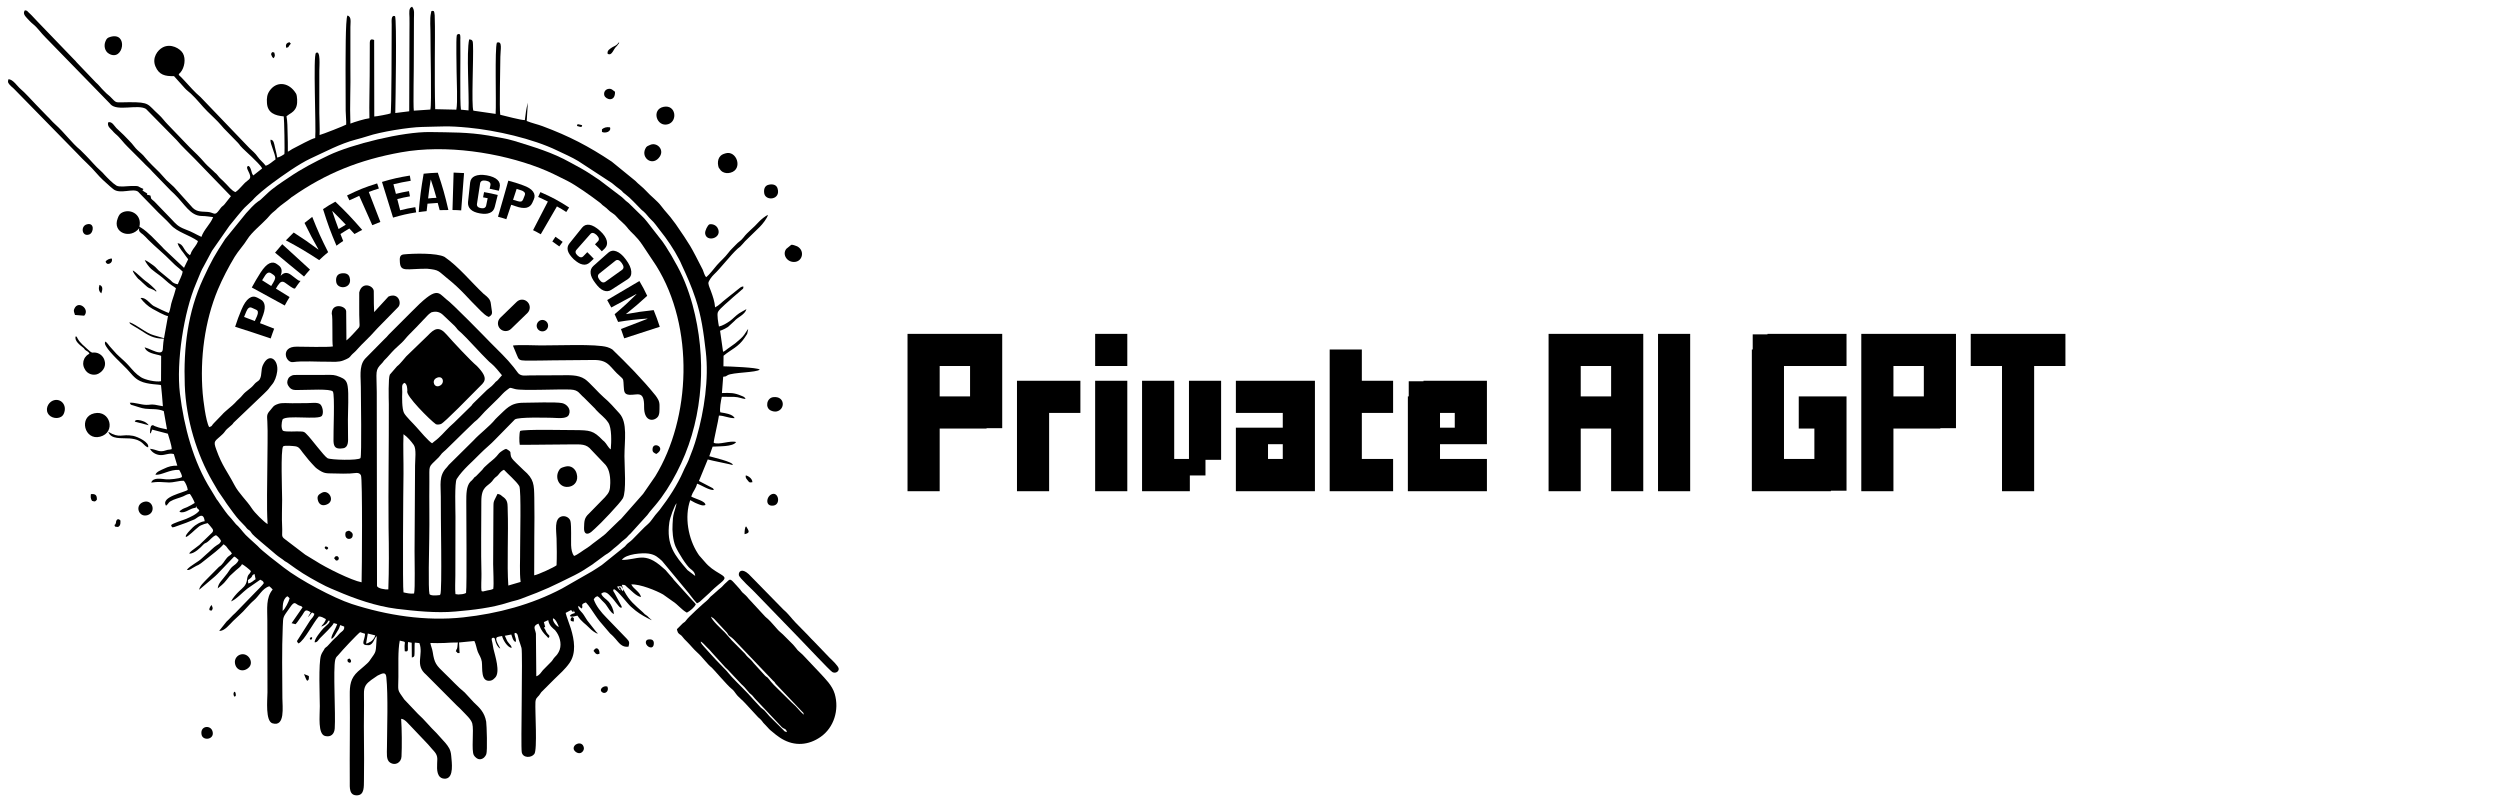 <svg width="300" height="96" viewBox="0 0 300 96" fill="none" xmlns="http://www.w3.org/2000/svg">
<g clip-path="url(#clip0_579_534)">
<path fill-rule="evenodd" clip-rule="evenodd" d="M51.597 15.846C48.315 15.802 42.227 17.308 39.437 18.637C37.691 19.472 36.199 20.248 34.647 21.307C33.722 21.934 32.767 22.531 31.976 23.307L31.275 23.963C31.17 24.068 31.111 24.083 30.976 24.172C30.529 24.471 29.872 25.202 29.529 25.59L27.022 28.678C25.799 30.559 25.381 31.26 24.366 33.468C22.546 37.422 22.009 41.675 22.173 46.226C22.322 50.359 23.635 54.552 25.5 57.775C26.351 59.252 25.993 58.67 26.948 60.058C27.097 60.282 27.172 60.416 27.321 60.61C27.694 61.117 28.32 62.013 28.723 62.43L29.425 63.161C29.499 63.251 29.559 63.326 29.619 63.4C29.813 63.609 29.693 63.475 29.902 63.624C30.111 63.788 30.126 63.922 30.32 64.131C30.633 64.46 30.976 64.713 31.305 65.012L32.856 66.325C33.05 66.504 33.125 66.549 33.364 66.743C33.617 66.951 33.692 66.951 33.916 67.13C33.99 67.19 34.065 67.265 34.155 67.324C34.244 67.384 34.364 67.444 34.468 67.504L35.557 68.279C36.497 68.951 38.049 69.816 39.094 70.339C39.526 70.547 39.959 70.727 40.392 70.906C42.6 71.861 45.122 72.741 47.584 73.054C49.807 73.323 52.373 73.591 54.642 73.382C56.715 73.203 59.013 72.95 61.028 72.293C61.52 72.129 61.998 72.055 62.475 71.875C65.609 70.712 66.191 70.383 68.951 69.025C69.637 68.682 70.353 68.235 70.965 67.817C70.995 67.802 71.07 67.742 71.1 67.727C71.115 67.712 71.129 67.712 71.144 67.698L71.353 67.533C71.368 67.518 71.383 67.504 71.398 67.504L72.592 66.623C72.696 66.534 72.801 66.504 72.905 66.429C73.263 66.205 73.591 65.847 73.935 65.594C74.338 65.28 74.561 64.997 74.934 64.728C75.278 64.489 75.367 64.266 75.665 64.027L77.68 61.804C78.053 61.267 78.545 60.774 78.933 60.267C79.053 60.103 79.187 59.938 79.336 59.745C80.276 58.461 81.067 57.059 81.738 55.611C84.424 49.822 84.812 42.883 83.111 36.602C82.604 34.751 81.903 32.946 80.933 31.32C80.813 31.126 80.709 30.932 80.604 30.723C80.5 30.514 80.366 30.35 80.246 30.141C80.067 29.812 79.754 29.35 79.515 29.007L78.292 27.44C77.933 26.992 77.426 26.276 77.023 25.918L75.606 24.53C75.367 24.277 75.322 24.292 75.098 24.098C74.919 23.933 74.815 23.814 74.621 23.65L71.935 21.606C71.1 21.069 70.592 20.681 69.652 20.159L68.444 19.502C66.265 18.278 64.102 17.652 61.699 16.906C60.684 16.592 59.64 16.473 58.611 16.264C56.134 15.846 54.089 15.891 51.597 15.846ZM33.946 51.687C33.707 51.359 33.782 50.732 33.901 50.344C34.319 49.747 38.258 50.434 38.631 49.897C38.87 49.538 38.706 48.748 38.422 48.509C38.109 48.24 37.318 48.374 36.855 48.374C36.258 48.374 35.662 48.374 35.065 48.389C34.587 48.389 33.856 48.315 33.438 48.449C32.752 48.673 32.797 48.822 32.424 49.24C31.991 49.717 32.036 49.882 32.081 50.583C32.155 51.732 32.081 54.552 32.081 55.82C32.081 58.103 31.976 60.655 32.11 62.893C31.663 62.624 30.559 61.535 30.215 60.998C29.619 60.073 28.634 59.178 28.127 58.193C27.276 56.566 26.649 55.895 25.963 53.97C25.545 52.821 25.769 53.015 26.739 52.075C26.948 51.881 27.022 51.687 27.231 51.493C27.44 51.314 27.604 51.18 27.813 50.986C27.888 50.926 27.873 50.941 27.918 50.881C27.977 50.807 27.977 50.807 28.037 50.717L31.633 47.285C32.468 46.48 32.081 46.808 32.648 46.136C32.961 45.778 33.185 45.166 33.259 44.599C33.468 43.167 32.275 42.212 31.543 43.824C31.29 44.376 31.454 44.972 31.185 45.48C31.021 45.793 30.827 45.718 30.454 46.181C30.081 46.644 29.499 46.927 29.141 47.375C28.828 47.778 28.5 47.987 28.186 48.36C27.947 48.643 26.948 49.389 26.649 49.762L25.665 50.777C25.366 51.06 25.53 51.135 25.098 51.254C24.68 50.508 24.381 47.912 24.322 47.196C23.978 43.003 24.56 38.556 26.142 34.751C26.694 33.438 27.425 32.036 28.156 30.827C28.589 30.111 29.246 29.425 29.693 28.693C30.186 27.888 31.379 26.933 32.036 26.231C32.543 25.679 32.409 25.754 33.05 25.232C33.23 25.082 33.095 25.187 33.23 25.053C33.737 24.575 34.379 24.187 34.916 23.725C35.035 23.62 34.916 23.71 35.08 23.605C39.094 20.8 43.137 19.174 48.121 18.278C53.492 17.308 59.953 18.308 64.758 20.159C65.922 20.606 66.996 21.158 68.041 21.68C69.115 22.218 70.935 23.516 71.95 24.292L72.114 24.426C72.204 24.501 72.204 24.515 72.293 24.605C72.577 24.844 72.726 24.903 72.965 25.157C73.248 25.47 73.681 25.635 73.95 25.963C74.412 26.53 74.815 26.694 75.427 27.5C75.725 27.888 76.397 28.35 77.098 29.41L78.754 31.901C83.35 39.273 82.902 50.18 78.635 57.148L77.172 59.267L74.516 62.281C74.427 62.356 74.412 62.356 74.323 62.445L72.83 63.893C72.607 64.176 71.502 64.937 71.115 65.25C70.876 65.444 70.682 65.609 70.413 65.773C69.981 66.026 69.309 66.578 68.891 66.713C68.384 66.101 68.563 64.803 68.533 63.982C68.518 63.579 68.548 62.788 68.429 62.46C68.294 62.102 67.817 61.834 67.354 61.983C66.489 62.281 66.757 63.654 66.787 64.624C66.817 65.623 66.832 66.832 66.787 67.832C66.564 68.041 64.549 68.981 64.102 69.04L64.116 64.415C64.146 62.878 64.131 61.281 64.116 59.745C64.087 58.163 64.102 57.491 62.833 56.417L61.953 55.566C61.834 55.432 61.759 55.388 61.669 55.283C61.475 55.059 61.296 54.91 61.267 54.507C61.237 54.239 61.296 54.268 61.117 54.104C61.072 54.059 60.819 53.895 60.729 53.865C60.491 53.91 59.998 54.268 59.894 54.388L59.595 54.746C59.252 55.134 58.849 55.388 58.491 55.731C58.357 55.865 58.252 55.94 58.118 56.074C58.014 56.178 58.044 56.178 57.954 56.268C57.805 56.462 57.939 56.313 57.79 56.462L57.118 57.148C56.85 57.342 56.969 57.223 56.79 57.462C56.656 57.641 56.566 57.685 56.432 57.82C55.955 58.357 55.955 59.312 55.955 60.162C55.94 61.371 56.044 70.264 55.925 71.159C55.656 71.308 55.298 71.323 55 71.338L54.656 71.293C54.582 70.741 54.642 69.697 54.642 69.07L54.656 61.968C54.656 61.177 54.537 57.909 54.806 57.476C55.567 56.298 56.671 55.432 57.641 54.418C58.208 53.836 58.894 53.313 59.446 52.717L61.789 50.329C62.251 50.031 65.43 50.12 66.25 50.135C66.892 50.15 68.011 50.314 68.264 49.777C68.578 49.091 68.011 48.494 67.459 48.374C66.683 48.21 63.788 48.33 62.818 48.33C61.207 48.33 60.744 49.091 59.745 50.001C59.64 50.105 59.55 50.18 59.461 50.284C58.73 51.195 57.611 51.985 56.805 52.866L53.851 55.79C53.731 55.925 53.716 55.984 53.597 56.104C52.612 57.103 52.911 58.252 52.896 59.595C52.866 61.401 53.075 71.055 52.836 71.338C52.702 71.443 52.881 71.398 52.567 71.428C52.344 71.458 51.687 71.502 51.538 71.293C51.374 70.727 51.493 65.623 51.508 64.624C51.553 62.386 51.493 60.132 51.523 57.879C51.553 55.641 51.299 56.223 52.642 54.88C52.806 54.716 52.881 54.567 53.03 54.403C53.164 54.253 53.328 54.149 53.478 54L54.746 52.761C55.044 52.478 55.313 52.194 55.611 51.911L56.924 50.642C57.372 50.329 57.805 49.777 58.178 49.389L59.879 47.718C60.117 47.464 60.491 47.047 60.744 46.867C61.311 46.465 61.043 46.48 61.819 46.688C62.624 46.912 67.13 46.673 68.488 46.748C69.443 46.793 69.503 47.24 70.07 47.703L71.428 49.061C71.443 49.076 71.443 49.091 71.458 49.106L71.517 49.18C72.04 49.762 72.547 50.046 72.995 50.717C73.427 51.359 73.368 53.03 73.293 53.925C73.01 53.761 72.786 53.239 72.517 52.985C72.398 52.866 72.472 52.97 72.323 52.821C71.204 51.657 70.801 51.627 68.966 51.612C68.041 51.612 62.848 51.493 62.415 51.717C62.296 52.015 62.296 53.045 62.371 53.373C64.415 53.388 66.489 53.328 68.533 53.328C69.727 53.328 70.353 53.239 70.98 54.015L72.487 55.596C73.054 56.104 73.248 56.969 73.233 57.969C73.218 58.879 73.099 59.103 72.592 59.67L70.682 61.624C70.085 62.162 70.115 62.565 70.085 63.355C70.055 64.087 70.458 64.221 70.95 63.833L71.398 63.43C71.995 62.923 74.412 60.386 74.74 59.804C75.188 58.983 74.934 55.999 74.934 54.746C74.934 52.836 75.337 50.717 74.323 49.598C73.726 48.941 73.159 48.27 72.442 47.673C71.861 47.181 70.727 45.853 70.189 45.495C69.339 44.928 68.235 45.032 67.16 45.032C65.982 45.032 64.818 45.047 63.639 45.047C63.027 45.047 62.58 45.181 62.192 44.793L61.639 44.062C60.804 43.003 59.804 42.078 58.849 41.108C58.476 40.72 54.149 36.273 53.522 35.885C52.538 35.05 52.418 34.304 49.374 37.422L46.644 40.153C46.465 40.362 46.33 40.526 46.121 40.705L43.883 42.973C43.779 43.092 43.853 42.988 43.749 43.122C43.048 43.988 43.316 45.405 43.301 46.435C43.301 47.33 43.421 54.746 43.257 54.97C43.018 55.283 39.675 55.194 39.302 54.985C38.855 54.716 37.318 52.597 36.796 52.105C36.587 51.896 36.527 51.777 36.08 51.777C35.647 51.732 34.304 51.866 33.946 51.687ZM46.599 70.727C46.241 70.771 45.331 70.622 45.241 70.324L45.211 47.047C45.196 44.51 44.972 44.465 45.823 43.6C45.942 43.48 45.928 43.48 46.017 43.361C46.181 43.137 46.226 43.152 46.435 42.913C47.539 41.675 47.226 42.048 48.225 41.108C48.524 40.824 48.777 40.466 49.076 40.168C49.703 39.556 50.195 39.019 50.837 38.347C51.404 37.751 51.389 37.736 51.762 37.482C52.358 37.303 52.791 37.452 53.149 37.781L54.552 39.108C55.059 39.646 54.567 39.258 55.432 40.019C55.88 40.407 57.745 42.481 58.491 43.197C58.715 43.406 58.67 43.406 58.983 43.645C59.312 43.898 59.983 44.704 60.237 45.032C60.088 45.181 59.909 45.42 59.745 45.599C59.536 45.823 59.58 45.674 59.312 46.017C58.924 46.48 58.536 46.644 58.148 47.076L56.805 48.389C56.641 48.539 56.715 48.509 56.581 48.673L54.477 50.732C54.313 50.881 54.149 51.016 53.955 51.209C53.284 51.866 52.821 52.463 52.12 52.97C52 53.06 51.971 53.105 51.851 53.194C51.478 53 50.359 51.702 49.956 51.239C49.583 50.807 48.733 50.016 48.479 49.553C48.225 49.061 48.24 47.614 48.27 47.047C48.285 46.599 48.121 46.092 48.554 45.942C48.867 46.136 48.867 46.584 48.882 46.927C48.598 47.405 51.627 50.434 52.314 50.911C52.493 50.971 52.746 50.941 52.911 50.881C53.298 50.762 56.596 47.36 57.387 46.569C58.088 45.853 58.79 45.525 57.223 43.913C56.536 43.361 54.283 40.944 53.597 40.153C52.672 39.079 52.105 39.452 51.344 40.257L48.748 42.764C48.554 42.958 48.061 43.645 47.643 43.958L46.778 44.958C46.584 45.375 46.644 47.852 46.659 48.494C46.673 53.418 46.584 58.446 46.629 63.34C46.673 65.743 46.688 68.324 46.599 70.727ZM52.344 45.375C53.149 44.943 53.433 45.942 52.806 46.271C52.135 46.644 51.747 45.704 52.344 45.375ZM43.391 69.876C42.182 69.652 39.064 68.1 37.885 67.324C37.766 67.25 37.781 67.265 37.661 67.19L36.855 66.698C36.796 66.653 36.661 66.578 36.632 66.563L34.184 64.698C33.692 64.34 33.916 64.236 33.856 63.176C33.797 62.087 33.856 61.043 33.856 59.953C33.856 59.043 33.662 53.94 33.976 53.567C34.14 53.418 35.199 53.522 35.423 53.552C35.856 53.612 35.99 53.851 36.318 54.298L37.049 55.208C37.318 55.492 37.542 55.79 37.84 56.074L38.034 56.238C38.989 56.924 39.138 56.775 40.347 56.82C40.884 56.85 41.466 56.835 42.003 56.82C42.57 56.805 43.092 56.581 43.316 57.044C43.51 57.417 43.436 68.593 43.391 69.876ZM59.192 70.667C58.894 70.801 58.819 70.786 58.521 70.846L57.999 70.965C57.82 70.98 58.193 70.98 57.894 70.965L57.79 70.935C57.7 70.488 57.79 69.413 57.775 68.846C57.7 66.31 57.76 62.833 57.76 60.162C57.76 58.357 58.491 58.416 59.058 57.745C59.207 57.566 59.133 57.611 59.312 57.417C59.566 57.148 59.61 57.223 59.864 56.895C60.013 56.686 60.237 56.462 60.476 56.372C60.923 56.865 61.953 57.73 62.311 58.327C62.565 58.76 62.401 64.892 62.415 65.907C62.43 67.145 62.326 68.652 62.475 69.831L60.998 70.264C60.819 67.757 61.028 64.012 60.923 61.162C60.908 60.759 60.953 60.267 60.684 59.923C60.55 59.745 60.431 59.67 60.267 59.55C60.073 59.386 60.028 59.327 59.7 59.267C59.118 60.52 59.237 59.849 59.207 61.744C59.192 62.744 59.192 63.758 59.192 64.758C59.192 65.743 59.192 66.713 59.178 67.698C59.178 68.473 59.282 70.025 59.192 70.667ZM49.688 71.219C49.27 71.279 48.807 71.174 48.419 71.085C48.3 70.637 48.389 58.402 48.419 56.88C48.434 55.313 48.36 53.657 48.419 52.105C48.912 52.448 49.315 52.925 49.658 53.403C49.986 53.88 49.807 55.179 49.807 55.865L49.747 66.131C49.732 66.996 49.837 70.697 49.688 71.219Z" fill="black"/>
<path fill-rule="evenodd" clip-rule="evenodd" d="M2.984 1.238C2.731 1.596 2.954 1.865 3.238 2.178C3.462 2.417 3.7 2.686 3.999 2.924C4.521 3.342 4.924 3.969 5.416 4.446L13.235 12.474C13.25 12.489 13.265 12.504 13.265 12.519C14.086 13.399 16.562 12.474 17.517 13.071L21.188 16.801C21.875 17.622 22.636 18.293 23.381 19.069L27.709 23.546L26.918 24.545C26.739 24.754 26.664 24.724 26.485 24.963C26.351 25.142 26.261 25.276 26.112 25.441C25.724 25.888 25.59 25.456 24.859 25.426C23.978 25.381 23.471 25.411 22.919 24.709L20.875 22.441C20.547 22.113 20.248 21.889 19.98 21.621L19.129 20.681C18.622 20.188 17.831 19.427 17.398 18.89C17.249 18.711 17.159 18.592 16.98 18.442C16.652 18.159 16.339 17.89 16.085 17.547C15.727 17.055 15.249 16.652 14.847 16.204L13.966 15.369C13.742 15.145 13.429 14.518 12.981 14.682C12.847 15.16 13.25 15.428 13.474 15.667C13.623 15.831 13.683 15.921 13.862 16.07C14.399 16.503 14.817 17.144 15.324 17.622L17.189 19.487C17.532 19.875 17.965 20.203 18.293 20.606L20.129 22.501C20.397 22.799 20.621 22.994 20.89 23.247C22.173 24.486 22.814 25.903 24.217 25.918C24.724 25.918 25.112 26.008 25.575 26.052C25.276 26.873 24.471 27.529 24.172 28.425C23.501 28.126 23.113 27.843 22.218 27.515C21.322 27.171 21.099 26.858 20.606 26.336L18.532 24.187C17.935 23.71 18.189 23.829 18.055 23.471C17.786 23.366 17.89 23.426 17.667 23.396C17.622 23.172 17.771 23.277 17.473 23.098C17.204 22.934 17.323 23.023 17.085 22.829C17.189 22.695 17.234 22.785 17.174 22.65C16.413 22.367 16.906 22.292 15.682 22.322C15.19 22.337 14.324 22.471 13.981 22.277C13.548 22.024 12.877 21.337 12.519 20.949C12.385 20.8 12.28 20.666 12.101 20.517C11.444 19.95 10.893 19.248 10.266 18.622L9.654 18.01C8.565 17.114 7.804 15.98 6.595 14.891C6.192 14.533 6.028 14.28 5.67 13.951L4.327 12.564C3.894 12.116 2.925 11.042 2.477 10.684C2.074 10.355 1.522 9.46 1 9.52C0.895 9.908 0.985 10.012 1.388 10.4C1.537 10.534 1.582 10.549 1.731 10.713L9.296 18.442C10.012 19.233 10.893 19.965 11.564 20.77C12.041 21.337 12.638 21.874 13.235 22.397C13.354 22.501 13.429 22.561 13.593 22.695C14.399 23.352 15.981 22.546 16.577 23.008C16.622 23.038 16.801 23.262 16.891 23.337L18.517 25.008C19.114 25.664 19.92 26.336 20.487 26.977C21.278 27.873 22.68 28.171 23.755 28.932C23.576 29.484 23.217 29.738 22.979 30.215C22.859 30.454 22.949 30.454 22.77 30.618C21.964 30.051 22.068 29.275 21.308 29.186C21.516 29.827 21.949 30.2 22.277 30.708C22.382 30.872 22.546 31.036 22.576 31.125C22.427 31.439 22.233 31.797 22.083 32.14L19.771 29.962C19.621 29.842 19.606 29.783 19.457 29.633L18.174 28.335C17.876 28.052 17.323 27.544 16.906 27.306L16.816 27.261C16.801 27.261 16.771 27.261 16.771 27.231C16.771 27.216 16.742 27.216 16.727 27.201C17.055 25.843 15.802 25.038 14.757 25.456C14.384 25.605 14.265 25.828 14.13 26.187C13.429 27.932 15.667 28.768 16.712 27.365C16.577 27.783 16.891 27.932 17.159 28.141C17.398 28.335 17.577 28.559 17.801 28.783C18.666 29.648 19.681 30.454 20.547 31.349C21.293 32.11 21.293 31.991 21.919 32.588C21.845 33.11 21.501 33.647 21.337 34.11C21.069 34.08 20.86 33.975 20.696 33.856C20.621 33.797 20.591 33.737 20.487 33.647L19.308 32.677C18.875 32.364 18.741 32.081 18.413 31.857C18.144 31.678 17.652 31.275 17.368 31.215C17.503 31.529 17.89 32.051 18.144 32.275C18.443 32.528 18.831 32.812 19.159 33.05C19.681 33.423 20.099 33.901 20.621 34.244C20.815 34.378 20.964 34.453 21.113 34.587C20.964 35.109 20.845 35.557 20.651 36.094C20.472 36.572 20.472 37.139 20.248 37.557C20.069 37.512 18.726 36.885 18.443 36.721C17.995 36.467 17.473 35.617 16.861 35.766C17.249 36.288 17.726 36.736 18.308 37.064C18.681 37.273 19.8 37.9 20.159 37.93L19.681 40.586L18.443 40.227C17.517 39.974 16.518 39.034 15.533 38.661C15.563 38.87 15.652 38.87 15.891 39.034L16.876 39.631C17.771 40.213 18.398 40.645 19.666 40.645C19.621 40.944 19.577 41.257 19.562 41.556C19.532 41.944 19.577 42.316 19.114 42.287C18.607 42.257 17.905 41.824 17.353 41.675C17.532 42.257 18.308 42.436 18.875 42.57C18.95 42.585 19.114 42.615 19.174 42.645C19.532 42.764 19.054 42.57 19.338 42.719L19.323 45.748C18.696 45.868 17.413 45.584 16.921 45.271C16.264 44.853 15.936 44.42 15.443 43.868C14.981 43.346 14.459 42.943 13.981 42.466C13.727 42.197 13.548 41.973 13.295 41.705C13.056 41.466 12.862 41.078 12.623 40.989C12.549 41.242 12.594 41.302 12.728 41.556C13.19 42.346 14.608 43.645 15.235 44.286C15.697 44.764 16.1 45.39 16.801 45.718C17.741 46.181 19.204 46.106 19.323 46.226C19.338 46.271 19.547 48.554 19.547 48.748C19.189 48.703 18.92 48.613 18.592 48.568C18.084 48.494 17.995 48.598 17.532 48.583C16.891 48.569 16.115 48.27 15.578 48.33C15.697 48.598 15.652 48.554 15.966 48.643C16.458 48.777 16.921 48.986 17.443 49.046C18.264 49.136 18.89 49.016 19.651 49.329L20.039 51.523C19.666 51.433 19.368 51.404 18.995 51.284C18.846 51.239 18.666 51.165 18.577 51.135C18.279 51.016 18.457 50.956 18.159 51.09C18.04 51.239 17.95 51.836 18.04 52.03C18.174 51.881 18.07 52.015 18.159 51.806C18.174 51.791 18.204 51.717 18.204 51.687L18.264 51.553L20.144 52.045C20.248 52.448 20.606 53.418 20.606 53.895C20.293 54 20.248 53.925 19.95 54.03C19.054 54.343 18.905 53.955 17.995 53.851C18.204 54.253 18.666 54.567 19.248 54.612C19.785 54.641 20.352 54.313 20.86 54.492L21.278 55.88C20.636 55.865 20.218 55.984 19.696 56.238C19.248 56.447 18.771 56.611 18.651 56.969C19.398 57.044 20.382 56.313 21.501 56.387C21.591 56.536 21.949 57.148 21.8 57.267C21.486 57.447 20.352 57.551 19.95 57.521C19.368 57.476 18.383 57.238 18.144 57.909C19.084 57.775 19.323 57.864 20.203 57.894C20.875 57.924 21.561 57.641 22.068 57.7C22.277 57.924 22.501 58.476 22.531 58.789C22.068 59.118 19.278 59.61 19.905 60.67C20.069 60.67 20.188 60.312 20.442 60.162C20.905 59.879 21.486 59.774 21.979 59.565C22.218 59.461 22.456 59.282 22.785 59.267C22.919 59.416 23.307 60.117 23.367 60.356C23.247 60.446 22.606 60.804 22.442 60.864C22.188 60.968 21.919 61.043 21.71 61.222C21.486 61.401 21.636 61.222 21.546 61.431C22.098 61.639 22.665 61.147 23.143 60.998C23.501 60.879 23.441 61.057 23.561 60.729C23.62 61.117 23.755 60.938 23.919 61.281C23.546 61.744 22.904 62.013 22.337 62.266C21.994 62.415 20.755 62.773 20.532 63.012C20.636 63.281 20.606 63.326 20.934 63.236L22.352 62.729C22.665 62.594 23.038 62.46 23.337 62.326C23.65 62.191 24.426 61.296 24.56 62.55C24.068 62.58 23.396 63.027 23.143 63.281C22.889 63.564 22.606 63.803 22.397 64.116C22.307 64.266 22.292 64.236 22.292 64.445C22.576 64.415 23.411 63.535 23.814 63.236C23.904 63.161 23.978 63.102 24.113 63.042C24.292 62.953 24.724 62.803 24.918 62.773C25.068 62.908 25.157 63.057 25.321 63.236C25.62 63.579 25.694 63.728 25.291 64.072L23.904 65.415C23.889 65.429 23.874 65.429 23.859 65.444L23.411 65.787C23.203 65.952 22.785 66.205 22.71 66.429C23.277 66.504 24.113 65.668 24.366 65.385C24.575 65.161 24.575 65.236 24.799 65.101C25.217 64.833 25.426 64.415 25.918 64.221C26.157 64.37 26.41 64.653 26.53 64.922C26.351 65.25 26.336 65.236 26.038 65.415C25.605 65.683 25.172 66.175 24.769 66.504L24.277 66.951C23.814 67.429 22.829 67.862 22.427 68.369C22.665 68.488 22.934 68.264 23.113 68.16C23.993 67.608 23.501 68.115 24.799 67.056C25.485 66.489 26.246 65.981 26.828 65.31C27.186 65.564 27.172 65.594 27.38 65.877C27.544 66.101 27.679 66.131 27.828 66.429C27.619 66.668 27.425 66.713 27.246 66.922C26.888 67.339 26.754 67.727 26.276 68.026L24.739 69.578C24.515 69.831 23.934 70.324 23.904 70.771L25.575 69.354C25.784 69.19 25.888 69.07 26.097 68.876L28.097 66.787C28.35 66.877 28.41 67.026 28.634 67.19C28.47 67.623 28.171 67.757 27.888 67.996C27.679 68.16 27.485 68.518 27.276 68.802C26.649 69.652 26.202 69.936 26.127 70.607C26.977 69.921 26.828 70.025 27.574 69.115L28.32 68.429C28.559 68.205 28.887 68.026 29.037 67.698C29.275 67.802 29.947 68.339 30.111 68.533C29.932 69.04 29.738 68.787 29.634 69.593C29.544 70.294 29.111 70.547 28.694 70.95C28.38 71.249 27.903 71.786 27.724 72.174C28.365 71.92 29.111 71.07 29.678 70.637L31.23 69.563C31.499 69.727 31.529 69.652 31.663 69.966C31.558 70.174 30.827 70.891 30.633 71.085L28.231 73.561C27.858 73.875 27.544 74.278 27.186 74.591L26.306 75.695C26.903 75.8 27.604 74.875 27.977 74.516L28.723 73.815C29.35 73.278 29.828 72.577 30.469 72.04C31.051 71.562 31.484 70.592 32.319 70.353C32.454 70.458 32.633 70.637 32.722 70.741C31.887 71.741 32.081 73.024 32.081 74.472L32.096 83.081C32.081 84.066 31.842 86.528 32.692 86.797C34.244 87.274 33.886 84.767 33.886 83.797C33.871 80.948 33.811 78.038 33.931 75.188C33.99 73.89 33.916 74.158 34.811 72.875C35.378 72.04 35.423 72.457 35.871 72.651C36.08 72.741 36.139 72.666 36.303 72.89L34.99 74.785L35.468 74.904C35.721 74.651 35.886 74.323 36.109 74.039C36.617 73.397 36.512 72.965 37.288 73.472C37.154 73.74 37.109 73.77 36.975 74.009C37.184 73.905 36.99 74.039 37.139 73.86L37.333 73.621C37.452 73.502 37.303 73.606 37.467 73.502L37.721 73.651C37.661 74.009 37.392 74.203 37.214 74.457L35.632 76.934C35.721 77.113 35.662 77.038 35.826 77.217C36.557 76.829 37.572 74.74 38.258 73.979C38.586 73.964 38.84 74.158 39.108 74.293C39.079 74.442 38.974 74.651 38.855 74.8C38.706 75.009 38.616 75.009 38.571 75.203C38.735 75.098 38.914 75.054 39.093 74.904C39.362 74.695 39.228 74.636 39.481 74.442C39.511 74.516 39.661 74.531 39.407 74.845L38.81 75.397C38.541 75.695 37.691 76.71 37.766 77.083C38.109 77.083 38.183 76.799 38.407 76.576C38.721 76.247 39.959 75.083 40.048 74.77C40.183 74.815 40.287 74.845 40.466 74.889C40.213 75.621 39.675 76.337 39.78 76.665C40.034 76.576 40.242 76.158 40.392 75.904C40.586 75.606 40.705 75.427 40.824 75.009L41.302 75.188C41.347 75.486 41.212 75.65 40.974 75.829C40.72 76.023 40.69 76.113 40.437 76.367C40.213 76.591 40.108 76.635 39.884 76.889C39.705 77.083 39.586 77.202 39.407 77.411C39.273 77.575 39.243 77.575 39.108 77.68C38.914 77.844 39.019 77.739 38.885 77.963C38.765 78.157 38.616 78.366 38.526 78.62C38.198 79.56 38.377 83.618 38.377 84.752C38.377 85.931 38.124 88.08 39.004 88.319C39.72 88.498 40.123 88.065 40.168 87.408C40.287 85.663 39.959 80.291 40.228 79.172C40.332 78.769 40.466 78.784 40.66 78.53C41.018 78.083 42.839 76.143 43.212 75.859L43.809 76.053C43.779 76.874 43.152 77.441 44.212 77.426C44.823 77.411 44.928 76.471 45.211 76.337C45.047 78.486 45.271 77.978 44.316 79.336C44.137 79.605 43.286 80.276 42.958 80.575C42.063 81.395 41.958 82.201 41.973 83.454C42.018 86.901 41.944 90.348 41.973 93.78C41.973 94.481 41.869 95.511 42.898 95.436C43.734 95.376 43.659 94.391 43.674 93.63C43.689 91.93 43.704 90.169 43.674 88.468C43.645 86.752 43.704 85.021 43.674 83.305C43.645 82.32 43.988 82.022 44.555 81.589L45.316 81.067C45.942 80.754 46.3 80.619 46.36 81.261C46.584 83.409 46.45 87.558 46.435 89.691C46.435 90.378 46.315 91.183 46.808 91.512C47.434 91.93 48.151 91.497 48.181 90.781C48.24 89.572 48.225 87.438 48.136 86.26C48.598 86.26 49.076 86.961 49.419 87.274L51.374 89.333C52 90.124 52.463 90.348 52.478 91.064C52.478 91.691 52.299 92.75 52.791 93.228C52.97 93.407 53.254 93.466 53.492 93.437C54.492 93.302 54.209 91.467 54.149 90.721C54.089 89.93 53.806 89.602 53.463 89.169L52.373 87.96C51.612 87.244 50.941 86.364 50.15 85.663L48.509 83.932C47.614 82.634 47.793 83.081 47.807 81.246C47.822 79.948 47.733 78.053 47.972 76.874C48.882 77.083 48.494 76.904 48.554 77.814C48.598 78.321 48.494 78.098 48.748 78.172C49.016 78.172 48.942 77.829 48.942 77.59C48.942 77.426 48.941 77.172 48.971 77.038L49.404 77.128L49.419 78.903C49.822 78.814 49.717 78.635 49.747 78.187C49.762 77.889 49.732 77.352 49.777 77.113L50.329 77.172C50.852 78.59 49.732 79.784 51.135 80.962L54.821 84.663C55.119 84.931 55.283 85.096 55.507 85.334C55.865 85.722 56.522 86.289 56.671 86.811C56.895 87.632 56.536 90.064 56.865 90.631C56.984 90.84 57.297 91.139 57.626 91.109C57.984 91.079 58.252 90.796 58.357 90.497C58.506 90.094 58.402 86.991 58.342 86.603C58.148 85.484 57.551 84.931 56.865 84.29L55.761 83.096C54.91 82.41 54.179 81.574 53.373 80.813C52.314 79.799 52.135 79.59 51.926 78.247C51.866 77.829 51.702 77.531 51.642 77.157C52.179 77.172 52.806 77.187 53.328 77.157C53.776 77.128 54.522 77.083 54.94 77.098C54.85 78.202 54.835 77.65 54.701 78.157C55.044 78.381 54.716 78.381 55.149 78.366L55.089 77.098L56.924 76.919C57.103 77.247 57.193 77.859 57.342 78.232C57.521 78.65 57.745 78.918 57.82 79.411C57.924 80.201 57.641 81.888 58.864 81.679C59.118 81.634 59.297 81.44 59.401 81.335C60.088 80.679 59.386 78.62 59.222 77.889C59.163 77.65 59.148 77.426 59.088 77.157C58.924 76.516 59.013 76.62 59.178 76.516C59.446 76.635 59.327 76.516 59.431 76.889C59.536 77.247 59.7 77.65 60.028 77.829C60.013 77.665 59.297 76.725 59.64 76.471C59.73 76.412 60.133 76.337 60.252 76.322C60.341 76.77 60.879 77.68 61.401 77.754C61.356 77.501 61.296 77.471 61.177 77.322C61.087 77.202 60.998 77.113 60.923 77.008C60.774 76.784 60.714 76.531 60.58 76.292L61.356 76.143C61.49 76.471 61.52 76.844 61.848 77.038C61.938 76.904 61.878 77.038 61.908 76.859C61.938 76.591 61.654 76.188 61.774 75.949C62.162 75.919 62.147 76.397 62.251 76.755C62.341 77.053 62.505 77.441 62.58 77.754C62.744 78.441 62.475 89.453 62.609 90.258C62.729 90.975 63.743 90.975 64.116 90.482C64.504 90.005 64.191 85.319 64.251 84.26C64.281 83.782 64.475 83.693 64.683 83.454C64.788 83.335 64.833 83.216 64.952 83.066L66.534 81.485C67.16 80.873 67.832 80.291 68.339 79.56C69.175 78.366 68.921 76.799 68.503 75.427C68.324 74.845 67.996 74.054 67.877 73.547L68.533 73.203C69.055 73.934 68.653 72.726 68.996 73.561L68.638 73.681C68.488 73.755 68.459 73.77 68.384 73.92C68.623 74.114 69.1 73.89 69.294 73.875C69.816 74.666 70.219 74.815 70.727 75.352C70.98 75.621 71.368 75.919 71.711 76.053C71.652 75.815 71.711 76.009 71.577 75.859L70.473 74.457C70.264 74.173 70.145 73.89 69.906 73.591C69.712 73.353 69.324 73.039 69.398 72.711C69.607 72.816 69.607 72.92 69.801 73.024C70.07 72.726 69.518 72.532 70.309 72.293C70.667 72.651 71.129 73.397 71.443 73.845C71.637 74.114 71.786 74.352 71.995 74.591L73.218 76.023C73.368 76.173 73.397 76.158 73.562 76.337C73.681 76.471 73.755 76.546 73.875 76.68C74.203 77.038 74.621 77.754 75.427 77.59C75.561 77.053 75.516 76.978 75.203 76.635L72.741 74.084C72.159 73.502 71.502 72.696 71.249 71.92C71.398 71.711 71.413 71.637 71.696 71.547C71.92 71.681 72.055 71.846 72.219 72.04C72.413 72.248 72.547 72.338 72.711 72.562C72.995 72.935 73.248 73.487 73.666 73.696C73.636 73.114 73.323 72.532 73.054 72.219C72.711 71.831 72.368 71.741 72.144 71.249C72.696 70.771 73.084 71.383 73.487 71.786C73.681 71.98 74.263 72.83 74.442 72.905L74.531 72.92C74.531 72.905 74.561 72.92 74.576 72.92C74.621 72.8 74.636 73.054 74.591 72.756L73.77 71.219C73.636 70.95 73.502 70.921 73.651 70.697C74.069 70.771 75.292 72.442 75.71 72.8C75.904 72.98 76.083 73.129 76.292 73.293C76.859 73.74 77.531 74.099 78.202 74.427C78.098 74.278 78.068 74.308 77.933 74.173C77.829 74.069 77.799 74.039 77.68 73.92C77.531 73.8 77.501 73.8 77.381 73.711C77.277 73.621 77.232 73.561 77.128 73.457C76.173 72.592 75.531 72.114 74.904 70.92C74.576 70.309 74.994 71.368 74.561 70.727C74.412 70.503 74.591 70.592 74.352 70.443C74.099 70.756 74.308 70.428 74.502 70.861C74.293 70.756 74.188 70.667 74.054 70.383L74.546 70.338C74.561 70.353 74.591 70.428 74.606 70.443C74.666 70.577 74.651 70.532 74.681 70.652C74.755 70.428 74.651 70.398 74.621 70.174C75.128 70.189 74.964 70.219 75.278 70.473C75.785 70.876 76.277 71.502 76.919 71.652C76.799 71.01 76.023 70.697 75.755 70.13C76.799 70.07 78.769 70.876 79.575 71.338L80.709 72.144C81.35 72.547 81.768 73.159 82.425 73.517C82.798 73.323 83.35 72.875 83.499 72.502C83.38 72.338 83.231 72.204 83.051 72.01L80.843 69.563C80.754 69.458 80.739 69.383 80.619 69.279L80.022 68.593C79.858 68.369 79.784 68.354 79.545 68.13C77.322 66.116 76.516 67.205 74.621 67.19C75.098 66.459 77.113 66.325 77.814 66.429C78.65 66.549 78.963 66.892 79.441 67.309L82.335 70.801C82.783 71.308 83.171 71.92 83.633 72.398C83.932 72.263 84.051 72.159 84.275 71.935C84.29 71.92 84.305 71.905 84.305 71.905L84.946 71.323C85.17 71.144 85.439 70.801 86.185 70.189C87.11 69.443 87.17 69.324 86.454 68.891C85.633 68.399 85.14 68.1 84.529 67.369L83.887 66.638C83.872 66.623 83.872 66.608 83.857 66.593L83.738 66.414C82.589 64.653 82.111 62.013 82.828 60.013C83.111 60.147 83.275 60.297 83.678 60.446C83.977 60.565 84.35 60.744 84.648 60.595C84.678 60.117 83.395 59.864 82.947 59.58C83.096 59.207 83.126 59.118 83.335 58.789C83.454 58.596 83.603 58.282 83.648 58.043C84.111 58.178 85.14 58.879 85.663 58.789C85.573 58.566 85.528 58.581 85.275 58.446L83.872 57.715L84.931 55.134C85.364 55.268 87.826 55.746 87.916 55.805C88.125 55.447 85.305 54.821 85.111 54.746L85.513 53.597C86.215 53.537 87.946 53.642 88.334 53.045C87.632 52.821 86.245 53.433 85.648 53.134C85.603 52.97 86.215 50.449 86.274 49.867C86.946 49.882 87.408 50.18 88.154 50.18C87.946 49.688 87.02 49.583 86.439 49.479C86.319 49.15 86.513 48.031 86.618 47.614C87.11 47.628 87.632 47.614 88.11 47.628C88.677 47.643 88.99 47.837 89.468 47.882C89.348 47.628 89.288 47.628 88.93 47.479C88.08 47.121 87.662 47.136 86.632 47.166L86.782 45.211C86.901 45.181 87.035 45.181 87.08 45.166L87.304 45.032C87.871 44.674 90.811 44.719 91.169 44.346C90.84 44.092 87.528 43.973 86.812 43.958L86.826 42.69C87.752 41.914 88.602 41.66 89.348 40.541C89.468 40.362 89.527 40.272 89.662 40.063L89.781 39.511C89.617 39.616 89.781 39.481 89.662 39.631L89.318 40.153C89.05 40.526 88.751 40.75 88.408 41.048C88.334 41.123 88.304 41.138 88.214 41.212L87.588 41.66C87.14 41.958 87.02 42.137 86.767 42.212L86.409 39.69C86.677 39.616 87.17 39.362 87.364 39.228L88.11 38.541C88.498 38.064 89.393 37.78 89.572 37.094L89.094 37.363C88.96 37.437 88.826 37.512 88.692 37.601C88.289 37.87 87.96 38.258 87.558 38.541C87.215 38.78 86.707 39.093 86.274 39.183C86.2 38.78 86.006 37.751 86.155 37.437C86.364 37.005 87.588 36.05 87.975 35.662L88.781 34.975C89.094 34.647 89.214 34.736 89.214 34.393C88.975 34.334 88.736 34.587 88.542 34.736L87.065 35.915C86.647 36.229 86.274 36.661 85.812 36.885C85.752 36.154 85.543 35.572 85.305 34.916C85.2 34.617 85.051 34.334 85.006 34.005C84.976 33.752 85.439 33.155 85.663 32.946C86.454 32.215 87.662 30.618 88.513 29.842C88.617 29.753 88.677 29.723 88.826 29.589C89.035 29.38 89.214 29.171 89.408 28.947L91.183 27.216C91.497 26.903 92.079 26.172 92.153 25.784C91.885 25.888 91.303 26.351 91.079 26.604C90.408 27.365 89.706 27.843 89.229 28.485C88.901 28.917 88.632 28.992 88.274 29.395C87.946 29.753 87.692 29.947 87.379 30.365C86.991 30.887 86.468 31.32 86.036 31.812C85.663 32.245 85.155 32.931 84.752 33.259C84.544 33.095 84.454 32.648 84.335 32.379L83.484 30.723C82.872 29.559 82.768 29.41 82.097 28.38L81.082 26.888C80.963 26.724 80.918 26.679 80.798 26.515C80.366 25.888 79.843 25.396 79.381 24.769C78.859 24.068 78.098 23.546 77.531 22.904C77.113 22.441 76.635 22.128 76.232 21.695L73.412 19.398C70.637 17.547 68.309 16.339 65.116 15.145C64.519 14.921 63.818 14.772 63.206 14.518L63.34 12.325C63.117 13.205 63.102 13.459 62.982 14.414C62.49 14.414 60.595 13.906 60.028 13.772C59.909 13.026 60.043 8.013 60.043 6.819C60.043 5.998 60.341 4.864 59.625 5.118C59.357 5.879 59.566 12.206 59.476 13.668L56.805 13.28C56.551 12.683 56.835 6.908 56.76 5.372C56.745 4.939 56.73 4.745 56.298 4.73C55.955 6.356 56.313 11.191 56.223 13.25L55.313 13.16C55.164 12.295 55.283 6.625 55.238 4.79C55.238 4.551 55.328 3.894 54.925 4.118C54.761 4.252 54.865 4.103 54.806 4.312C54.716 4.67 54.791 8.207 54.791 8.609C54.791 9.684 54.94 12.295 54.761 13.16L52.224 13.101C52.164 11.101 52.179 9.087 52.179 7.073C52.179 5.342 52.224 3.566 52.164 1.835C52.164 1.79 52.135 1.537 52.12 1.507C52 1.194 52.164 1.417 51.926 1.298C51.642 1.432 51.821 1.164 51.717 1.567C51.553 2.208 51.672 3.477 51.657 4.133C51.642 5.715 51.821 12.564 51.642 13.146L49.658 13.28C49.568 12.623 49.673 8.028 49.658 6.938L49.673 2.208C49.673 1.656 49.777 1.194 49.449 0.806C49.016 0.955 49.121 1.522 49.136 2.074C49.15 2.596 49.136 3.133 49.136 3.656L49.106 13.354L47.434 13.563C47.464 12.265 47.629 2.328 47.405 1.94C46.897 1.761 47.002 2.537 47.002 2.939C46.987 4.521 47.002 13.474 46.867 13.608C46.748 13.683 45.077 13.996 44.913 13.981L44.898 4.805C44.838 4.775 44.898 4.79 44.734 4.745C44.719 4.745 44.659 4.73 44.644 4.73C44.346 4.715 44.376 5.088 44.376 5.312L44.361 9.072C44.361 10.743 44.286 12.534 44.331 14.19C43.794 14.25 42.525 14.638 42.048 14.832C41.958 12.668 42.093 10.385 42.048 8.192V3.238C42.048 2.686 42.212 1.984 41.69 1.865C41.436 2.283 41.481 7.341 41.466 8.341L41.481 13.295C41.481 13.742 41.571 14.593 41.541 14.951C41.377 15.07 38.676 16.13 38.347 16.204C38.392 15.369 38.318 14.429 38.318 13.578V8.49C38.318 7.983 38.497 5.939 37.915 6.356C37.557 6.61 37.945 15.384 37.825 16.562C37.392 16.622 35.781 17.532 35.259 17.786C35.02 17.89 34.722 18.129 34.543 18.204C34.543 17.488 34.543 16.727 34.513 16.025C34.498 15.414 34.498 14.518 34.378 13.951C34.886 13.548 35.095 13.563 35.423 13.086C35.706 12.668 35.691 12.041 35.617 11.534C35.572 11.251 35.498 11.176 35.333 10.952C34.513 9.878 33.17 9.743 32.364 10.877C32.051 11.325 31.991 11.743 32.036 12.37C32.11 13.563 33.021 13.877 34.05 13.966C34.11 14.309 34.184 18.249 34.125 18.487C33.961 18.607 33.513 18.89 33.259 18.905C33.215 18.532 33.08 18.04 32.991 17.652C32.901 17.279 32.856 16.741 32.454 16.771C32.409 17.308 33.035 18.383 33.065 19.129C32.677 19.383 32.334 19.756 31.887 19.89C31.603 19.502 31.185 19.203 30.917 18.801C30.633 18.383 30.305 18.129 29.932 17.771L24.068 11.653C23.337 11.042 22.74 10.325 22.083 9.624C21.934 9.46 21.576 9.087 21.442 8.982C21.546 8.714 21.457 8.923 21.666 8.684C22.143 8.117 22.322 7.058 21.949 6.401C21.621 5.819 20.502 5.178 19.532 5.685C18.905 6.013 18.219 6.938 18.651 7.968C19.084 8.997 19.815 9.162 20.875 9.132C20.89 9.147 20.905 9.176 20.919 9.176L22.188 10.594C22.397 10.833 22.65 10.997 22.904 11.236C23.62 11.892 24.187 12.668 24.874 13.354C25.441 13.921 26.038 14.444 26.545 15.04C26.664 15.175 26.724 15.249 26.843 15.384L28.544 17.13C28.678 17.264 28.753 17.383 28.828 17.488C29.141 17.861 29.857 18.472 30.215 18.831C30.544 19.174 31.334 19.875 31.454 20.218L30.395 21.054C30.186 20.8 30.23 20.666 30.111 20.352C30.036 20.129 29.917 19.89 29.768 19.92C29.454 20.039 29.842 20.576 29.932 20.83C30.141 21.352 29.977 21.471 29.663 21.71C29.171 22.068 28.753 22.74 28.246 23.053C27.783 22.874 27.41 22.337 27.052 21.994C26.903 21.845 26.843 21.77 26.694 21.636C26.53 21.471 26.44 21.427 26.291 21.248C26.157 21.099 26.112 21.009 25.963 20.86C25.843 20.74 25.739 20.696 25.59 20.517L25.217 20.173C24.754 19.77 24.501 19.457 24.128 19.039C23.561 18.413 22.859 17.816 22.307 17.204L20.114 14.921C19.741 14.548 19.442 14.101 19.054 13.757C17.652 12.504 18.04 12.25 15.473 12.265C13.668 12.265 14.101 12.474 13.205 11.579C13.086 11.459 12.966 11.385 12.787 11.221C12.638 11.086 12.579 10.997 12.429 10.863C12.086 10.534 11.877 10.206 11.519 9.908L9.206 7.49C9.087 7.326 8.997 7.252 8.863 7.117L4.536 2.626C4.282 2.357 4.059 2.134 3.805 1.85C3.671 1.701 3.581 1.641 3.432 1.492C3.268 1.328 3.283 1.268 2.984 1.238ZM50.643 15.235C53.164 15.19 53.612 15.07 56.253 15.324C59.491 15.637 63.922 16.637 66.847 18.055C67.683 18.457 68.623 18.86 69.384 19.323L73.427 21.964C73.606 22.098 73.755 22.247 73.935 22.382C74.144 22.531 74.278 22.635 74.502 22.814C74.651 22.934 74.606 22.904 74.755 23.068C74.889 23.202 74.86 23.158 74.994 23.262C75.74 23.829 76.307 24.515 76.964 25.157C77.068 25.262 77.128 25.291 77.232 25.381C77.59 25.694 77.799 26.052 78.127 26.351C78.545 26.724 78.844 27.201 79.202 27.649C79.993 28.619 80.888 29.947 81.485 31.111C81.604 31.334 81.679 31.484 81.783 31.737C82.41 33.08 82.992 34.393 83.454 35.796C84.171 37.944 84.424 39.855 84.693 42.182C85.081 45.495 84.499 49.285 83.603 52.448C83.335 53.418 82.992 54.328 82.619 55.253C82.44 55.686 82.171 56.133 81.992 56.566C81.291 58.178 80.231 59.789 79.157 61.192L78.635 61.804C78.396 62.087 78.068 62.639 77.769 62.878C77.337 63.221 76.367 64.281 75.859 64.773C75.606 65.027 75.307 65.176 75.098 65.444C75.024 65.534 75.054 65.519 74.964 65.594L72.219 67.802C71.92 67.996 71.398 68.354 71.04 68.563L67.444 70.622C63.803 72.547 59.73 73.636 55.596 74.084C51.09 74.576 46.42 73.845 42.197 72.472C40.048 71.771 35.96 69.593 34.065 68.115C33.394 67.593 31.409 66.101 30.917 65.519L29.902 64.594C29.231 64.012 29.052 63.639 28.559 63.132C28.44 63.012 28.425 63.027 28.305 62.893L27.724 62.191C27.709 62.177 27.694 62.162 27.694 62.162C27.216 61.684 26.813 61.043 26.41 60.49L26.127 60.073C26.008 59.923 26.157 60.132 26.023 59.953L25.321 58.789C23.188 55.417 22.083 51.209 21.591 47.225C21.128 43.436 22.068 37.407 23.531 34.005C23.725 33.573 23.904 33.065 24.098 32.633C24.187 32.424 24.337 32.125 24.441 31.961L25.441 30.096L27.53 27.097C27.947 26.604 29.126 25.082 29.544 24.739L30.32 24.008C30.753 23.471 32.006 22.471 32.633 22.009C33.901 21.069 35.856 19.681 37.258 19.024C39.019 18.219 40.795 17.249 42.675 16.756C43.167 16.622 43.615 16.503 44.122 16.339C45.599 15.831 49.061 15.264 50.643 15.235ZM82.499 68.414C80.977 66.653 79.933 65.415 80.321 62.684C80.395 62.132 80.918 60.699 81.186 60.386C81.141 60.714 80.963 61.207 80.873 61.55C80.739 62.042 80.739 62.386 80.709 62.893C80.649 63.684 80.754 64.833 81.052 65.549C81.395 66.325 82.38 67.906 82.858 68.264C83.141 68.488 83.38 68.652 83.424 69.115L82.499 68.414ZM29.753 69.607C30.544 69.085 30.021 69.115 30.544 68.876L30.648 69.384C30.648 69.398 30.678 69.473 30.678 69.503C30.424 69.637 30.201 69.951 29.783 70.01L29.753 69.607ZM33.916 73.308C33.946 72.845 33.841 71.98 34.468 71.547C34.632 71.637 34.632 71.666 34.752 71.801C34.677 72.159 34.214 73.084 33.916 73.308ZM66.355 74.203C66.668 74.218 67.026 75.084 67.056 75.233C66.743 75.143 66.28 74.531 66.355 74.203ZM65.265 74.651L65.788 74.412C65.892 75.113 66.399 75.427 66.608 75.621L66.817 75.904C67.25 76.561 67.444 77.516 67.041 78.247C66.802 78.694 66.683 78.694 66.444 79.008C66.325 79.172 66.31 79.232 66.175 79.381L65.146 80.425C64.892 80.709 64.788 81.007 64.355 81.156L64.31 76.038C64.221 75.457 63.848 75.143 64.609 74.83L64.743 75.113C64.967 75.665 65.236 75.994 65.638 76.382C65.817 76.561 65.579 76.426 65.847 76.546C66.056 76.232 65.817 76.232 65.638 75.964C65.459 75.725 65.504 75.606 65.28 75.337C65.34 75.069 65.564 75.665 65.265 74.651ZM43.928 77.232L44.137 76.023L45.032 76.247C44.972 76.486 44.793 76.74 44.644 76.874C44.45 77.053 44.54 76.949 44.331 77.068C44.092 77.187 44.286 77.157 43.928 77.232Z" fill="black"/>
<path fill-rule="evenodd" clip-rule="evenodd" d="M81.291 75.74C81.41 76.143 81.619 76.068 81.858 76.367C82.097 76.665 82.141 76.725 82.44 77.008C82.932 77.501 83.186 77.859 83.633 78.262C84.379 78.933 84.842 79.679 85.424 80.127C85.558 80.231 87.334 82.305 87.752 82.619C88.065 82.872 88.095 82.962 88.319 83.26C88.423 83.395 88.498 83.499 88.617 83.603L89.244 84.2C89.363 84.335 89.393 84.35 89.527 84.499L90.975 86.066C91.601 86.588 91.377 86.558 91.84 86.991C92.094 87.229 92.183 87.394 92.437 87.617C92.661 87.811 92.855 87.975 93.108 88.169L93.481 88.438C93.616 88.542 93.69 88.572 93.825 88.662C95.361 89.572 97.033 89.438 98.48 88.423C100.062 87.319 100.733 85.2 100.166 83.26C99.868 82.246 99.017 81.44 98.376 80.739L96.316 78.56C96.272 78.515 96.197 78.456 96.167 78.426L95.719 78.023C95.511 77.784 95.361 77.546 95.168 77.352L93.944 76.128C93.705 75.904 93.496 75.755 93.317 75.546C92.929 75.128 92.556 74.651 92.153 74.278C92.034 74.158 91.945 74.129 91.81 73.979L89.811 71.816C89.706 71.696 89.647 71.592 89.512 71.472C88.707 70.786 89.065 70.965 88.647 70.547L88.065 69.906C87.588 69.384 87.558 69.518 87.14 69.906C87.065 69.98 87.08 69.951 86.991 70.04C86.871 70.144 86.841 70.204 86.707 70.338C86.618 70.428 86.528 70.518 86.409 70.607C86.274 70.727 86.23 70.741 86.095 70.876L85.454 71.443C85.155 71.652 85.111 71.831 84.842 72.055C84.454 72.368 82.604 74.039 82.335 74.442C82.111 74.77 82.111 74.576 81.709 75.024C81.171 75.606 81.186 75.397 81.291 75.74ZM96.451 85.767C95.794 85.185 95.824 85.021 95.018 84.32L92.855 82.186C92.586 81.902 92.437 81.709 92.198 81.41C91.989 81.156 92.019 81.291 91.81 81.082L90.437 79.575C90.318 79.44 90.243 79.306 90.109 79.187C89.781 78.874 89.647 78.799 89.408 78.456L87.796 76.829C87.722 76.755 87.722 76.725 87.632 76.635L86.961 75.874C86.603 75.531 85.364 74.382 85.32 73.994C85.484 74.143 85.543 74.099 85.737 74.308L87.125 75.8C87.349 76.023 87.274 76.023 87.423 76.218C87.558 76.367 87.662 76.382 87.826 76.531C87.975 76.665 88.08 76.755 88.199 76.889L92.75 81.664C92.989 81.873 92.914 81.798 93.079 82.052L96.227 85.364C96.376 85.513 96.421 85.484 96.451 85.767ZM94.436 87.856C94.108 87.737 94.227 87.841 94.019 87.617L92.317 85.931C92.094 85.692 91.945 85.469 91.721 85.245C91.586 85.111 91.467 85.066 91.318 84.931L90.393 83.932C89.572 82.977 88.557 82.037 87.796 81.216C87.543 80.948 87.408 80.739 87.17 80.485L85.871 79.142C85.603 78.814 84.275 77.441 84.156 77.202C84.081 77.038 84.126 77.292 84.096 76.978C84.379 77.157 84.558 77.396 84.797 77.635C85.081 77.904 85.245 78.083 85.454 78.336L87.05 80.097C87.185 80.231 87.244 80.276 87.379 80.41L88.975 82.111C89.094 82.231 89.154 82.275 89.303 82.425L89.93 83.156C90.393 83.574 90.169 83.305 90.572 83.812L93.81 87.244C94.123 87.543 94.302 87.364 94.436 87.856Z" fill="black"/>
<path fill-rule="evenodd" clip-rule="evenodd" d="M41.571 40.854L41.541 37.363C41.511 36.661 39.795 36.303 39.81 37.646C39.959 37.959 39.825 41.212 39.944 41.57C39.586 41.675 36.229 41.615 35.617 41.6C33.602 41.57 34.259 43.6 35.184 43.45C36.244 43.286 38.183 43.421 39.347 43.406C40.019 43.406 40.66 43.48 41.227 43.242C41.884 42.958 41.884 42.973 42.167 42.615C42.361 42.391 42.57 42.287 42.958 41.824C43.346 41.361 44.45 40.362 45.002 39.705C45.152 39.526 45.361 39.332 45.525 39.153L47.763 36.87C48.24 36.423 47.852 35.05 46.614 35.587C46.3 35.915 45.241 37.094 44.898 37.452C44.868 37.034 44.853 36.109 44.853 34.945C44.853 34.289 43.436 33.707 43.107 35.095C43.122 36.273 43.078 37.542 43.137 38.691C43.152 39.079 43.197 39.213 42.958 39.437C42.6 39.825 42.003 40.511 41.571 40.854Z" fill="black"/>
<path fill-rule="evenodd" clip-rule="evenodd" d="M61.55 41.466C61.699 41.854 61.878 42.227 62.028 42.615C62.236 43.182 62.356 43.257 63.042 43.271C64.146 43.286 65.25 43.257 66.34 43.242L71.293 43.197C73.114 43.197 73.174 44.107 74.412 45.151C74.889 45.554 74.785 45.569 74.845 46.33C74.889 46.957 74.875 47.33 75.531 47.375C76.486 47.434 77.322 46.778 77.292 48.837C77.277 50.493 78.292 50.628 78.859 50.105C79.202 49.807 79.127 49.165 79.142 48.703C79.157 48.121 78.918 47.822 78.68 47.479C77.038 45.45 75.203 43.6 73.472 41.928C73.338 41.839 73.099 41.72 72.89 41.66C71.577 41.242 66.743 41.466 64.907 41.451C64.221 41.436 62.087 41.361 61.55 41.466Z" fill="black"/>
<path fill-rule="evenodd" clip-rule="evenodd" d="M58.655 38.034C58.327 37.93 57.984 37.586 57.73 37.348C56.044 35.706 55.447 34.811 53.612 33.349C52.567 32.513 52.746 32.394 51.239 32.245C48.777 32.245 48.076 32.677 47.987 31.484C47.957 31.021 47.927 30.588 48.434 30.529C49.583 30.409 52.403 30.335 53.343 30.827C55.044 31.991 56.522 33.841 58.029 35.259C59.013 36.02 58.834 36.154 58.983 37.034C59.088 37.631 59.088 37.766 58.655 38.034Z" fill="black"/>
<path fill-rule="evenodd" clip-rule="evenodd" d="M35.154 45.017C34.901 45.107 34.662 45.241 34.572 45.465C34.438 45.763 34.423 46.032 34.602 46.3C34.99 46.912 35.363 46.793 36.154 46.793C36.84 46.808 39.675 46.614 39.944 46.987C40.198 47.345 39.989 51.971 40.019 52.925C40.048 53.687 40.317 53.925 41.182 53.791C41.824 53.686 41.779 52.925 41.764 52.343C41.749 51.687 41.749 51.001 41.749 50.329C41.749 49.33 41.869 47.211 41.72 46.345C41.615 45.674 41.347 45.465 40.809 45.241C40.093 44.943 39.914 44.987 39.093 44.987C38.541 45.017 35.348 44.958 35.154 45.017Z" fill="black"/>
<path fill-rule="evenodd" clip-rule="evenodd" d="M97.749 77.053C97.465 76.784 97.242 76.531 96.973 76.247L95.481 74.725C94.959 74.188 94.571 73.606 93.989 73.129L89.841 68.891C89.005 68.13 88.602 68.593 88.662 69.01C88.722 69.369 90.303 70.771 90.512 71.01L95.943 76.62C96.6 77.277 99.584 80.485 99.883 80.649C100.271 80.858 100.688 80.575 100.644 80.231C100.599 79.918 99.868 79.232 99.569 78.948L97.749 77.053Z" fill="black"/>
<path fill-rule="evenodd" clip-rule="evenodd" d="M11.31 49.598C9.415 50.016 10.132 52.896 12.011 52.403C13.951 51.896 13.235 49.165 11.31 49.598Z" fill="black"/>
<path fill-rule="evenodd" clip-rule="evenodd" d="M10.251 42.839C10.206 42.883 10.161 42.958 10.117 43.048C10.027 43.227 9.982 43.406 9.982 43.615C9.982 43.839 10.042 44.062 10.146 44.241C10.46 44.943 11.295 45.122 11.818 44.838C12.504 44.465 12.743 43.809 12.534 43.227V43.212C12.37 42.69 11.877 42.302 11.295 42.302C11.221 42.302 11.146 42.301 11.072 42.316C10.937 42.272 10.773 42.167 10.564 41.958C10.102 41.511 9.624 41.197 9.311 40.615C9.147 40.332 9.296 40.451 9.087 40.362C8.878 40.884 9.624 41.436 9.967 41.705C10.161 41.854 10.057 41.824 10.206 41.973C10.37 42.137 10.609 42.152 10.728 42.436C10.534 42.54 10.37 42.675 10.251 42.839Z" fill="black"/>
<path fill-rule="evenodd" clip-rule="evenodd" d="M67.802 55.999C67.325 56.148 67.235 56.148 67.041 56.507C66.534 57.432 67.19 58.685 68.399 58.387C68.996 58.237 69.428 57.656 69.204 56.85C69.07 56.298 68.548 55.775 67.802 55.999Z" fill="black"/>
<path fill-rule="evenodd" clip-rule="evenodd" d="M87.02 18.413C86.707 18.517 86.528 18.577 86.319 18.89C86.155 19.144 86.11 19.547 86.185 19.89C86.23 20.129 86.23 20.084 86.364 20.278C86.498 20.457 86.513 20.502 86.677 20.606C86.976 20.785 87.304 20.815 87.647 20.726C89.214 20.323 88.393 17.95 87.02 18.413Z" fill="black"/>
<path fill-rule="evenodd" clip-rule="evenodd" d="M13.22 4.432C12.877 4.536 12.787 4.64 12.653 4.969C12.444 5.461 12.549 6.162 13.101 6.461C14.832 7.416 15.428 3.76 13.22 4.432Z" fill="black"/>
<path fill-rule="evenodd" clip-rule="evenodd" d="M6.341 48.076C5.73 48.33 5.342 49.21 5.894 49.807C6.356 50.299 7.371 50.314 7.655 49.643C8.117 48.598 7.252 47.703 6.341 48.076Z" fill="black"/>
<path fill-rule="evenodd" clip-rule="evenodd" d="M79.649 12.817C78.112 13.116 78.799 15.309 80.172 14.906C81.35 14.548 81.112 12.534 79.649 12.817Z" fill="black"/>
<path fill-rule="evenodd" clip-rule="evenodd" d="M94.929 29.395L94.362 29.857C93.81 30.544 94.481 31.558 95.436 31.424C96.346 31.29 96.57 30.036 95.66 29.559C95.511 29.499 95.033 29.305 94.929 29.395Z" fill="black"/>
<path fill-rule="evenodd" clip-rule="evenodd" d="M77.993 17.398C77.695 17.547 77.59 17.517 77.426 17.875C76.904 18.995 78.366 20.039 79.187 18.771C79.739 17.905 78.784 17.01 77.993 17.398Z" fill="black"/>
<path fill-rule="evenodd" clip-rule="evenodd" d="M28.201 79.62C28.35 80.485 29.275 80.724 29.902 80.052C30.439 79.47 29.842 78.381 28.977 78.515C28.485 78.59 28.097 79.067 28.201 79.62Z" fill="black"/>
<path fill-rule="evenodd" clip-rule="evenodd" d="M92.795 47.658C92.004 47.748 91.78 48.912 92.482 49.255C92.691 49.359 92.959 49.419 93.198 49.374C94.272 49.136 94.198 47.494 92.795 47.658Z" fill="black"/>
<path fill-rule="evenodd" clip-rule="evenodd" d="M92.288 22.158C91.691 22.262 91.631 22.829 91.721 23.262C91.945 24.157 93.69 23.963 93.317 22.65C93.213 22.218 92.81 22.053 92.288 22.158Z" fill="black"/>
<path fill-rule="evenodd" clip-rule="evenodd" d="M17.219 60.237C16.115 60.61 16.637 62.147 17.697 61.819C18.786 61.49 18.323 59.864 17.219 60.237Z" fill="black"/>
<path fill-rule="evenodd" clip-rule="evenodd" d="M85.111 26.933C84.931 27.022 84.573 27.679 84.618 28.022C84.752 29.081 86.588 28.619 86.185 27.515C85.961 26.873 85.26 26.858 85.111 26.933Z" fill="black"/>
<path fill-rule="evenodd" clip-rule="evenodd" d="M38.616 59.133C38.258 59.327 37.974 59.506 38.168 60.103C38.303 60.52 38.661 60.774 39.228 60.535C40.272 60.103 39.452 58.67 38.616 59.133Z" fill="black"/>
<path fill-rule="evenodd" clip-rule="evenodd" d="M17.771 53.687C17.98 53.09 16.548 52.418 15.966 52.299C14.563 52.045 14.414 52.657 12.996 51.821C13.325 52.761 14.563 52.538 15.563 52.612C17.234 52.761 17.144 53.507 17.771 53.687Z" fill="black"/>
<path fill-rule="evenodd" clip-rule="evenodd" d="M24.187 88.154C24.337 88.96 25.799 88.751 25.5 87.751C25.262 86.946 23.978 87.095 24.187 88.154Z" fill="black"/>
<path fill-rule="evenodd" clip-rule="evenodd" d="M8.997 37.795L10.102 37.885C10.833 37.124 9.385 35.96 8.923 37.049C8.774 37.363 8.938 37.527 8.997 37.795Z" fill="black"/>
<path fill-rule="evenodd" clip-rule="evenodd" d="M92.676 59.282C91.959 59.491 91.751 60.819 92.81 60.67C93.705 60.55 93.437 59.058 92.676 59.282Z" fill="black"/>
<path fill-rule="evenodd" clip-rule="evenodd" d="M73.8 11.012C73.547 10.848 73.397 10.594 72.995 10.669C72.651 10.728 72.413 11.057 72.517 11.444C72.681 11.967 73.845 12.295 73.8 11.012Z" fill="black"/>
<path fill-rule="evenodd" clip-rule="evenodd" d="M10.385 26.933C9.639 27.171 9.833 28.44 10.698 28.141C11.28 27.932 11.37 26.619 10.385 26.933Z" fill="black"/>
<path fill-rule="evenodd" clip-rule="evenodd" d="M18.801 34.945C18.592 34.632 17.816 33.946 17.428 33.692C17.219 33.558 16.264 32.603 15.936 32.454C15.951 32.707 16.294 33.095 16.428 33.274C16.622 33.528 16.548 33.408 16.756 33.588L17.279 34.08C18.025 34.766 17.756 34.453 18.383 34.766C18.92 35.02 18.413 34.975 18.801 34.945Z" fill="black"/>
<path fill-rule="evenodd" clip-rule="evenodd" d="M68.846 89.885C68.891 90.124 69.249 90.422 69.578 90.378C69.861 90.348 70.13 90.005 70.055 89.691C69.876 88.841 68.727 89.259 68.846 89.885Z" fill="black"/>
<path fill-rule="evenodd" clip-rule="evenodd" d="M77.501 77.113C77.531 77.635 78.411 78.038 78.456 77.262C78.486 76.889 78.306 76.725 77.978 76.725C77.68 76.71 77.486 76.844 77.501 77.113Z" fill="black"/>
<path fill-rule="evenodd" clip-rule="evenodd" d="M78.754 54.477C80.022 53.716 78.366 52.91 78.306 53.865C78.262 54.283 78.501 54.343 78.754 54.477Z" fill="black"/>
<path fill-rule="evenodd" clip-rule="evenodd" d="M41.884 63.684C41.556 63.758 41.421 63.803 41.436 64.191C41.451 64.475 41.615 64.668 41.869 64.668C42.167 64.668 42.331 64.475 42.331 64.191C42.316 63.892 42.093 63.803 41.884 63.684Z" fill="black"/>
<path fill-rule="evenodd" clip-rule="evenodd" d="M11.042 60.103C11.43 60.207 11.385 60.222 11.624 59.968C11.653 59.416 11.444 59.237 10.907 59.297C10.877 59.595 10.848 59.804 11.042 60.103Z" fill="black"/>
<path fill-rule="evenodd" clip-rule="evenodd" d="M72.89 82.395C72.487 82.201 71.816 82.708 72.234 83.051C72.577 83.35 73.129 82.962 72.89 82.395Z" fill="black"/>
<path fill-rule="evenodd" clip-rule="evenodd" d="M72.92 6.461C73.472 6.744 73.576 5.879 74.024 5.521L74.263 5.207C74.308 5.103 74.278 5.207 74.308 5.103C74.084 5.133 74.263 5.192 73.964 5.401C73.845 5.491 73.666 5.566 73.502 5.655C73.218 5.849 72.816 6.043 72.92 6.461Z" fill="black"/>
<path fill-rule="evenodd" clip-rule="evenodd" d="M72.234 15.518V15.831C72.621 16.025 73.382 15.816 73.203 15.279C72.771 15.205 72.457 15.324 72.234 15.518Z" fill="black"/>
<path fill-rule="evenodd" clip-rule="evenodd" d="M13.802 63.191L14.101 63.236C14.563 63.191 14.444 62.445 14.444 62.445C14.25 62.236 14.041 62.266 13.951 62.52C13.892 62.684 13.966 62.639 13.862 62.878C13.772 63.087 13.668 62.818 13.802 63.191Z" fill="black"/>
<path fill-rule="evenodd" clip-rule="evenodd" d="M16.175 50.598L17.846 51.031C17.712 50.837 17.458 50.628 17.159 50.538C16.891 50.434 16.219 50.255 16.175 50.598Z" fill="black"/>
<path fill-rule="evenodd" clip-rule="evenodd" d="M90.288 57.864C90.288 57.417 89.766 57.103 89.512 57.044C89.483 57.118 89.468 57.074 89.483 57.223C89.497 57.387 89.617 57.521 89.706 57.626C89.9 57.864 89.9 57.939 90.288 57.864Z" fill="black"/>
<path fill-rule="evenodd" clip-rule="evenodd" d="M71.487 78.426C71.711 78.56 71.681 78.515 71.935 78.456C71.995 77.918 71.562 77.471 71.219 78.112L71.487 78.426Z" fill="black"/>
<path fill-rule="evenodd" clip-rule="evenodd" d="M12.668 31.409C12.758 31.603 12.877 31.752 13.175 31.618C13.369 31.528 13.504 31.32 13.414 31.021C13.205 31.021 12.802 31.14 12.668 31.409Z" fill="black"/>
<path fill-rule="evenodd" clip-rule="evenodd" d="M89.348 64.101C90.109 63.937 89.826 63.684 89.557 63.191C89.527 63.221 89.453 63.072 89.378 63.564C89.348 63.743 89.348 63.892 89.348 64.101Z" fill="black"/>
<path fill-rule="evenodd" clip-rule="evenodd" d="M12.161 35.199C12.31 34.736 12.385 34.349 11.937 34.184C11.803 34.632 11.847 34.96 12.161 35.199Z" fill="black"/>
<path fill-rule="evenodd" clip-rule="evenodd" d="M36.482 80.888C36.572 81.082 36.721 81.559 36.855 81.694C37.109 81.589 37.064 81.425 37.064 81.126C36.84 81.052 36.691 80.948 36.482 80.888Z" fill="black"/>
<path fill-rule="evenodd" clip-rule="evenodd" d="M34.334 5.73C34.737 5.67 34.498 5.67 34.901 5.237L34.722 5.058C34.364 5.163 34.259 5.342 34.334 5.73Z" fill="black"/>
<path fill-rule="evenodd" clip-rule="evenodd" d="M32.588 6.341C32.528 6.52 32.498 6.431 32.603 6.7C32.707 6.953 32.812 6.953 32.842 6.983C33.021 6.7 33.006 6.67 32.916 6.312C32.618 6.222 32.797 6.207 32.588 6.341Z" fill="black"/>
<path fill-rule="evenodd" clip-rule="evenodd" d="M40.586 67.205C40.72 66.936 40.66 66.936 40.526 66.757C40.257 66.698 40.213 66.772 40.093 66.996C40.272 67.13 40.228 67.384 40.586 67.205Z" fill="black"/>
<path fill-rule="evenodd" clip-rule="evenodd" d="M25.381 72.592C25.321 72.666 25.187 72.845 25.142 72.98C25.068 73.278 25.187 73.233 25.381 73.278C25.635 72.995 25.485 72.86 25.381 72.592Z" fill="black"/>
<path fill-rule="evenodd" clip-rule="evenodd" d="M68.638 74.024C68.414 74.278 68.339 74.591 68.861 74.576V74.173L68.638 74.024Z" fill="black"/>
<path fill-rule="evenodd" clip-rule="evenodd" d="M41.735 79.411C42.018 79.605 41.809 79.53 42.093 79.485C42.197 79.246 42.063 79.157 41.944 79.023C41.735 79.082 41.63 79.112 41.735 79.411Z" fill="black"/>
<path fill-rule="evenodd" clip-rule="evenodd" d="M69.234 15.115L69.607 15.22C69.846 15.235 69.787 15.249 69.861 15.04C69.772 14.996 69.861 15.026 69.697 14.981C69.667 14.981 69.518 14.936 69.503 14.936C69.249 14.906 69.324 14.832 69.234 15.115Z" fill="black"/>
<path fill-rule="evenodd" clip-rule="evenodd" d="M28.097 83.588C28.261 83.544 28.32 83.588 28.291 83.305C28.261 83.037 28.216 83.051 28.097 83.007C27.977 83.275 28.007 83.305 28.097 83.588Z" fill="black"/>
<path fill-rule="evenodd" clip-rule="evenodd" d="M39.183 65.594L39.093 65.579C39.093 65.564 39.064 65.579 39.049 65.579C39.034 65.609 38.78 65.758 39.228 65.967C39.467 65.758 39.407 65.728 39.228 65.594C39.213 65.609 39.183 65.609 39.183 65.594Z" fill="black"/>
<path fill-rule="evenodd" clip-rule="evenodd" d="M37.214 76.755C37.497 76.71 37.437 76.755 37.452 76.456C37.228 76.486 37.124 76.531 37.214 76.755Z" fill="black"/>
<path fill-rule="evenodd" clip-rule="evenodd" d="M63.311 36.244C63.669 36.617 63.654 37.199 63.296 37.557L61.326 39.467C60.953 39.825 60.371 39.81 60.013 39.452C59.655 39.079 59.67 38.497 60.028 38.139L61.998 36.229C62.371 35.856 62.953 35.87 63.311 36.244Z" fill="black"/>
<path fill-rule="evenodd" clip-rule="evenodd" d="M65.086 38.392C65.459 38.392 65.773 38.691 65.773 39.079C65.773 39.452 65.474 39.765 65.086 39.765C64.713 39.765 64.4 39.467 64.4 39.079C64.415 38.706 64.713 38.392 65.086 38.392Z" fill="black"/>
<path fill-rule="evenodd" clip-rule="evenodd" d="M40.929 32.812C40.332 32.916 40.272 33.483 40.362 33.916C40.586 34.811 42.331 34.617 41.958 33.304C41.854 32.871 41.451 32.722 40.929 32.812Z" fill="black"/>
<path d="M28.216 39.213C28.485 38.362 28.649 37.959 28.977 37.154C29.261 36.482 29.559 36.035 29.887 35.796C30.215 35.557 30.529 35.542 30.857 35.706C31.021 35.781 31.096 35.826 31.245 35.915C31.573 36.079 31.737 36.363 31.767 36.736C31.797 37.109 31.678 37.586 31.424 38.198C31.334 38.422 31.29 38.541 31.2 38.78C31.887 39.049 32.23 39.183 32.901 39.437C32.722 39.899 32.648 40.138 32.483 40.615C30.782 40.033 29.932 39.765 28.216 39.213ZM30.842 37.93C30.932 37.721 30.962 37.557 30.947 37.437C30.932 37.303 30.857 37.213 30.708 37.154C30.514 37.064 30.409 37.019 30.215 36.93C30.081 36.87 29.947 36.87 29.842 36.96C29.738 37.034 29.634 37.184 29.544 37.407C29.439 37.661 29.395 37.78 29.29 38.034C29.813 38.228 30.066 38.333 30.573 38.526C30.693 38.288 30.738 38.168 30.842 37.93Z" fill="black"/>
<path d="M30.215 34.498C30.618 33.767 30.827 33.408 31.26 32.722C31.648 32.125 32.006 31.752 32.334 31.603C32.663 31.454 32.961 31.484 33.23 31.693C33.319 31.767 33.364 31.797 33.453 31.857C33.826 32.14 33.886 32.543 33.677 33.065C33.677 33.065 33.677 33.065 33.692 33.08C33.901 32.856 34.125 32.752 34.319 32.752C34.513 32.752 34.722 32.827 34.931 32.991C35.184 33.185 35.304 33.274 35.557 33.468C35.662 33.543 35.751 33.602 35.811 33.647C35.886 33.677 35.96 33.707 36.065 33.707C35.781 34.065 35.647 34.259 35.393 34.632C35.304 34.632 35.244 34.602 35.184 34.587C35.124 34.557 35.02 34.498 34.886 34.408C34.617 34.214 34.483 34.125 34.214 33.931C34.05 33.811 33.901 33.782 33.767 33.826C33.632 33.871 33.498 34.02 33.334 34.259C33.244 34.408 33.2 34.483 33.11 34.632C33.767 35.035 34.095 35.244 34.752 35.647C34.513 36.035 34.393 36.243 34.17 36.661C32.588 35.796 31.797 35.363 30.215 34.498ZM32.797 33.901C32.931 33.677 33.006 33.498 33.021 33.364C33.035 33.215 32.961 33.095 32.827 32.991C32.707 32.916 32.663 32.871 32.543 32.797C32.409 32.707 32.275 32.677 32.155 32.737C32.036 32.782 31.901 32.916 31.782 33.11C31.648 33.319 31.588 33.423 31.454 33.632C31.887 33.901 32.11 34.035 32.543 34.319C32.648 34.14 32.692 34.065 32.797 33.901Z" fill="black"/>
<path d="M33.006 30.32C33.349 29.902 33.513 29.708 33.871 29.305C35.199 30.529 35.871 31.14 37.199 32.349C36.9 32.677 36.766 32.842 36.482 33.185C35.08 32.051 34.393 31.469 33.006 30.32Z" fill="black"/>
<path d="M34.304 28.843C34.677 28.455 34.856 28.276 35.244 27.903C36.453 28.678 37.049 29.096 38.198 29.947L38.213 29.932C37.512 28.678 37.169 28.052 36.542 26.754C36.915 26.455 37.094 26.306 37.467 26.023C38.154 27.753 38.541 28.604 39.377 30.26C38.944 30.618 38.721 30.812 38.303 31.215C36.751 30.201 35.945 29.723 34.304 28.843Z" fill="black"/>
<path d="M38.765 25.097C39.347 24.709 39.631 24.53 40.242 24.202C41.6 25.5 42.242 26.187 43.465 27.589C43.092 27.783 42.898 27.873 42.54 28.082C42.302 27.813 42.167 27.679 41.914 27.41C41.914 27.41 41.914 27.41 41.914 27.425C41.481 27.679 41.272 27.813 40.854 28.082C40.989 28.425 41.048 28.589 41.182 28.917C40.854 29.141 40.69 29.245 40.377 29.484C39.646 27.768 39.332 26.903 38.765 25.097ZM41.496 26.963C40.869 26.291 40.541 25.978 39.884 25.321C39.884 25.321 39.87 25.321 39.87 25.336C40.153 26.202 40.317 26.634 40.63 27.485C40.974 27.276 41.138 27.171 41.496 26.963Z" fill="black"/>
<path d="M43.107 23.501C42.63 23.71 42.406 23.814 41.929 24.038C41.809 23.814 41.749 23.695 41.645 23.456C43.048 22.77 43.779 22.471 45.256 22.009C45.331 22.247 45.375 22.382 45.465 22.62C44.972 22.77 44.734 22.859 44.256 23.038C44.808 24.486 45.092 25.202 45.644 26.634C45.256 26.784 45.062 26.858 44.674 27.022C44.047 25.62 43.734 24.918 43.107 23.501Z" fill="black"/>
<path d="M45.838 21.83C47.151 21.442 47.822 21.293 49.18 21.069C49.225 21.322 49.24 21.442 49.285 21.695C48.449 21.83 48.031 21.919 47.211 22.113C47.33 22.576 47.39 22.799 47.509 23.262C48.136 23.113 48.449 23.038 49.076 22.934C49.121 23.188 49.15 23.307 49.195 23.561C48.583 23.665 48.27 23.74 47.673 23.889C47.807 24.426 47.882 24.695 48.016 25.232C48.733 25.053 49.106 24.978 49.837 24.859C49.882 25.112 49.897 25.232 49.941 25.485C48.822 25.664 48.255 25.799 47.166 26.112C46.629 24.411 46.36 23.546 45.838 21.83Z" fill="black"/>
<path d="M50.837 20.845C51.508 20.77 51.851 20.755 52.538 20.726C53.134 22.501 53.388 23.396 53.806 25.202C53.388 25.202 53.179 25.202 52.761 25.217C52.672 24.859 52.627 24.68 52.523 24.336V24.351C52.03 24.381 51.791 24.396 51.299 24.441C51.254 24.799 51.239 24.978 51.195 25.336C50.807 25.381 50.613 25.396 50.24 25.456C50.404 23.605 50.523 22.68 50.837 20.845ZM52.373 23.74C52.12 22.859 52 22.427 51.702 21.561C51.687 21.561 51.687 21.561 51.687 21.561C51.538 22.456 51.478 22.919 51.374 23.814C51.777 23.769 51.971 23.755 52.373 23.74Z" fill="black"/>
<path d="M54.433 20.711C54.94 20.726 55.179 20.74 55.686 20.77C55.552 22.561 55.477 23.456 55.343 25.247C54.925 25.217 54.716 25.202 54.298 25.202C54.358 23.411 54.388 22.516 54.433 20.711Z" fill="black"/>
<path d="M56.477 25.127C56.238 24.903 56.134 24.605 56.163 24.247C56.268 23.307 56.313 22.844 56.417 21.904C56.462 21.546 56.641 21.278 56.984 21.128C57.327 20.979 57.805 20.934 58.402 21.039C58.998 21.143 59.446 21.337 59.7 21.591C59.968 21.845 60.043 22.158 59.953 22.516C59.909 22.665 59.894 22.74 59.864 22.889C59.431 22.785 59.207 22.74 58.76 22.65C58.789 22.486 58.804 22.397 58.849 22.233C58.909 21.949 58.73 21.755 58.312 21.68C57.894 21.606 57.656 21.725 57.611 22.024C57.462 22.994 57.387 23.486 57.238 24.456C57.193 24.739 57.357 24.918 57.715 24.978C58.073 25.038 58.282 24.933 58.342 24.65C58.416 24.307 58.446 24.128 58.521 23.784C58.297 23.74 58.193 23.725 57.969 23.68C58.014 23.426 58.044 23.307 58.088 23.053C58.745 23.173 59.073 23.232 59.73 23.396C59.58 23.963 59.521 24.247 59.371 24.829C59.282 25.187 59.088 25.426 58.775 25.545C58.461 25.679 58.073 25.694 57.581 25.605C57.089 25.515 56.715 25.366 56.477 25.127Z" fill="black"/>
<path d="M60.998 21.68C61.714 21.874 62.072 21.979 62.759 22.233C63.355 22.441 63.758 22.695 63.967 22.994C64.176 23.292 64.206 23.605 64.057 23.933C63.982 24.098 63.952 24.172 63.878 24.336C63.728 24.665 63.49 24.859 63.147 24.933C62.803 24.993 62.386 24.933 61.848 24.739C61.639 24.665 61.55 24.635 61.341 24.575C61.102 25.276 60.998 25.62 60.759 26.306C60.356 26.172 60.162 26.112 59.759 26.008C60.267 24.277 60.505 23.411 60.998 21.68ZM62.087 24.128C62.266 24.187 62.415 24.202 62.52 24.187C62.624 24.157 62.714 24.068 62.773 23.933C62.848 23.74 62.893 23.635 62.968 23.441C63.027 23.292 63.012 23.173 62.938 23.083C62.863 22.994 62.744 22.904 62.55 22.844C62.326 22.77 62.221 22.725 61.998 22.665C61.819 23.188 61.729 23.456 61.565 23.978C61.774 24.023 61.878 24.053 62.087 24.128Z" fill="black"/>
<path d="M65.743 24.187C65.28 23.948 65.041 23.844 64.579 23.635C64.683 23.396 64.743 23.277 64.848 23.053C66.28 23.68 66.966 24.053 68.294 24.903C68.16 25.112 68.085 25.232 67.951 25.441C67.519 25.157 67.295 25.023 66.832 24.769C66.056 26.112 65.668 26.784 64.892 28.111C64.519 27.903 64.34 27.798 63.967 27.619C64.668 26.246 65.027 25.56 65.743 24.187Z" fill="black"/>
<path d="M66.653 28.41C66.996 28.649 67.175 28.768 67.519 29.022C67.354 29.245 67.28 29.35 67.116 29.574C66.787 29.335 66.623 29.216 66.28 28.977C66.429 28.738 66.504 28.634 66.653 28.41Z" fill="black"/>
<path d="M68.145 30.096C68.056 29.768 68.115 29.469 68.339 29.201C68.951 28.44 69.249 28.067 69.861 27.306C70.085 27.037 70.368 26.918 70.741 26.977C71.115 27.037 71.532 27.276 71.995 27.694C72.457 28.111 72.726 28.529 72.816 28.902C72.905 29.275 72.816 29.574 72.562 29.827C72.427 29.962 72.353 30.021 72.219 30.156C71.905 29.812 71.741 29.648 71.398 29.32C71.547 29.171 71.622 29.096 71.756 28.947C71.95 28.753 71.89 28.499 71.592 28.201C71.279 27.918 71.025 27.873 70.846 28.082C70.174 28.843 69.846 29.216 69.175 29.977C68.996 30.186 69.04 30.409 69.309 30.663C69.578 30.917 69.801 30.947 69.995 30.753C70.189 30.558 70.279 30.454 70.473 30.26C70.786 30.573 70.95 30.723 71.249 31.051C71.07 31.23 70.965 31.32 70.786 31.484C70.532 31.722 70.234 31.812 69.906 31.737C69.578 31.678 69.234 31.454 68.846 31.111C68.473 30.738 68.235 30.409 68.145 30.096Z" fill="black"/>
<path d="M70.876 32.797C70.831 32.439 70.95 32.14 71.219 31.901C71.935 31.275 72.278 30.961 72.995 30.32C73.263 30.081 73.591 30.021 73.95 30.156C74.323 30.29 74.725 30.618 75.113 31.155C75.516 31.693 75.725 32.17 75.755 32.588C75.785 33.006 75.65 33.289 75.337 33.498C74.546 34.005 74.144 34.274 73.353 34.781C73.054 34.975 72.741 34.99 72.413 34.856C72.084 34.722 71.771 34.423 71.443 33.975C71.1 33.528 70.906 33.14 70.876 32.797ZM72.651 33.811C73.442 33.23 73.845 32.946 74.651 32.379C74.889 32.2 74.875 31.931 74.606 31.558C74.337 31.185 74.069 31.111 73.845 31.29C73.084 31.901 72.696 32.215 71.92 32.827C71.696 33.006 71.696 33.259 71.935 33.573C72.174 33.901 72.413 33.975 72.651 33.811Z" fill="black"/>
<path d="M76.725 33.722C77.128 34.408 77.322 34.766 77.665 35.498C76.68 36.408 76.158 36.84 75.128 37.676C75.128 37.691 75.128 37.691 75.143 37.691C76.441 37.452 77.098 37.363 78.441 37.213C78.754 37.989 78.903 38.392 79.172 39.213C77.456 39.765 76.606 40.048 74.904 40.6C74.755 40.153 74.681 39.929 74.516 39.481C75.785 38.989 76.426 38.75 77.695 38.258C77.695 38.243 77.695 38.243 77.68 38.228C76.262 38.333 75.561 38.407 74.173 38.631C74.009 38.258 73.935 38.079 73.755 37.706C74.83 36.796 75.352 36.318 76.367 35.318C76.367 35.303 76.367 35.303 76.352 35.289C75.158 35.93 74.546 36.258 73.353 36.9C73.159 36.542 73.069 36.363 72.86 36.005C74.397 35.109 75.173 34.647 76.725 33.722Z" fill="black"/>
<path d="M112.761 43.921V47.569H116.408V43.921H112.761ZM112.761 58.946H108.903V40.064H118.39V41.94H120.266V49.55H118.39V51.426H112.761V58.946ZM118.39 40.064H120.266V41.94H118.39V40.064ZM118.39 49.55H120.266V51.381H118.39V49.55ZM125.895 58.946H122.037V45.692H129.647V49.55H125.895V58.946ZM135.276 43.921H131.418V40.064H135.276V43.921ZM135.276 58.946H131.418V45.692H135.276V58.946ZM137.047 58.946V45.692H140.905V55.074H142.676V45.692H146.533V55.179H144.657V57.055H142.781V58.946H137.047ZM152.162 53.303V55.074H153.933V53.303H152.162ZM148.305 58.946V51.321H153.933V49.55H148.305V45.692H157.791V58.946H148.305ZM161.438 58.946V57.055H159.562V41.94H163.42V45.692H167.172V49.55H163.42V55.074H167.172V58.946H161.438ZM159.562 57.055H161.438V58.946H159.562V57.055ZM172.801 49.55V51.321H174.572V49.55H172.801ZM170.82 58.946V57.055H168.943V47.569H170.82V45.692H176.553V47.569H178.43V53.303H172.801V55.074H178.43V58.946H170.82ZM169.048 45.752H170.82V47.569H169.048V45.752ZM176.553 45.692H178.43V47.569H176.553V45.692ZM168.943 57.055H170.82V58.946H168.943V57.055ZM189.687 43.921V47.569H193.335V43.921H189.687ZM189.687 58.946H185.83V40.064H197.192V58.946H193.335V51.426H189.687V58.946ZM202.821 58.946H198.963V40.064H202.821V58.946ZM212.097 58.946V57.055H210.221V41.94H212.097V40.064H221.583V43.921H214.078V55.074H217.726V51.426H215.85V47.569H221.583V57.055H219.707V58.946H212.097ZM210.326 40.124H212.097V41.94H210.326V40.124ZM219.707 57.055H221.583V58.886H219.707V57.055ZM210.221 57.055H212.097V58.946H210.221V57.055ZM227.212 43.921V47.569H230.86V43.921H227.212ZM227.212 58.946H223.355V40.064H232.841V41.94H234.717V49.55H232.841V51.426H227.212V58.946ZM232.841 40.064H234.717V41.94H232.841V40.064ZM232.841 49.55H234.717V51.381H232.841V49.55ZM244.098 58.946H240.241V43.921H236.488V40.064H247.851V43.921H244.098V58.946Z" fill="black"/>
</g>
<defs>
<clipPath id="clip0_579_534">
<rect width="300" height="95.496" fill="white"/>
</clipPath>
</defs>
</svg>

